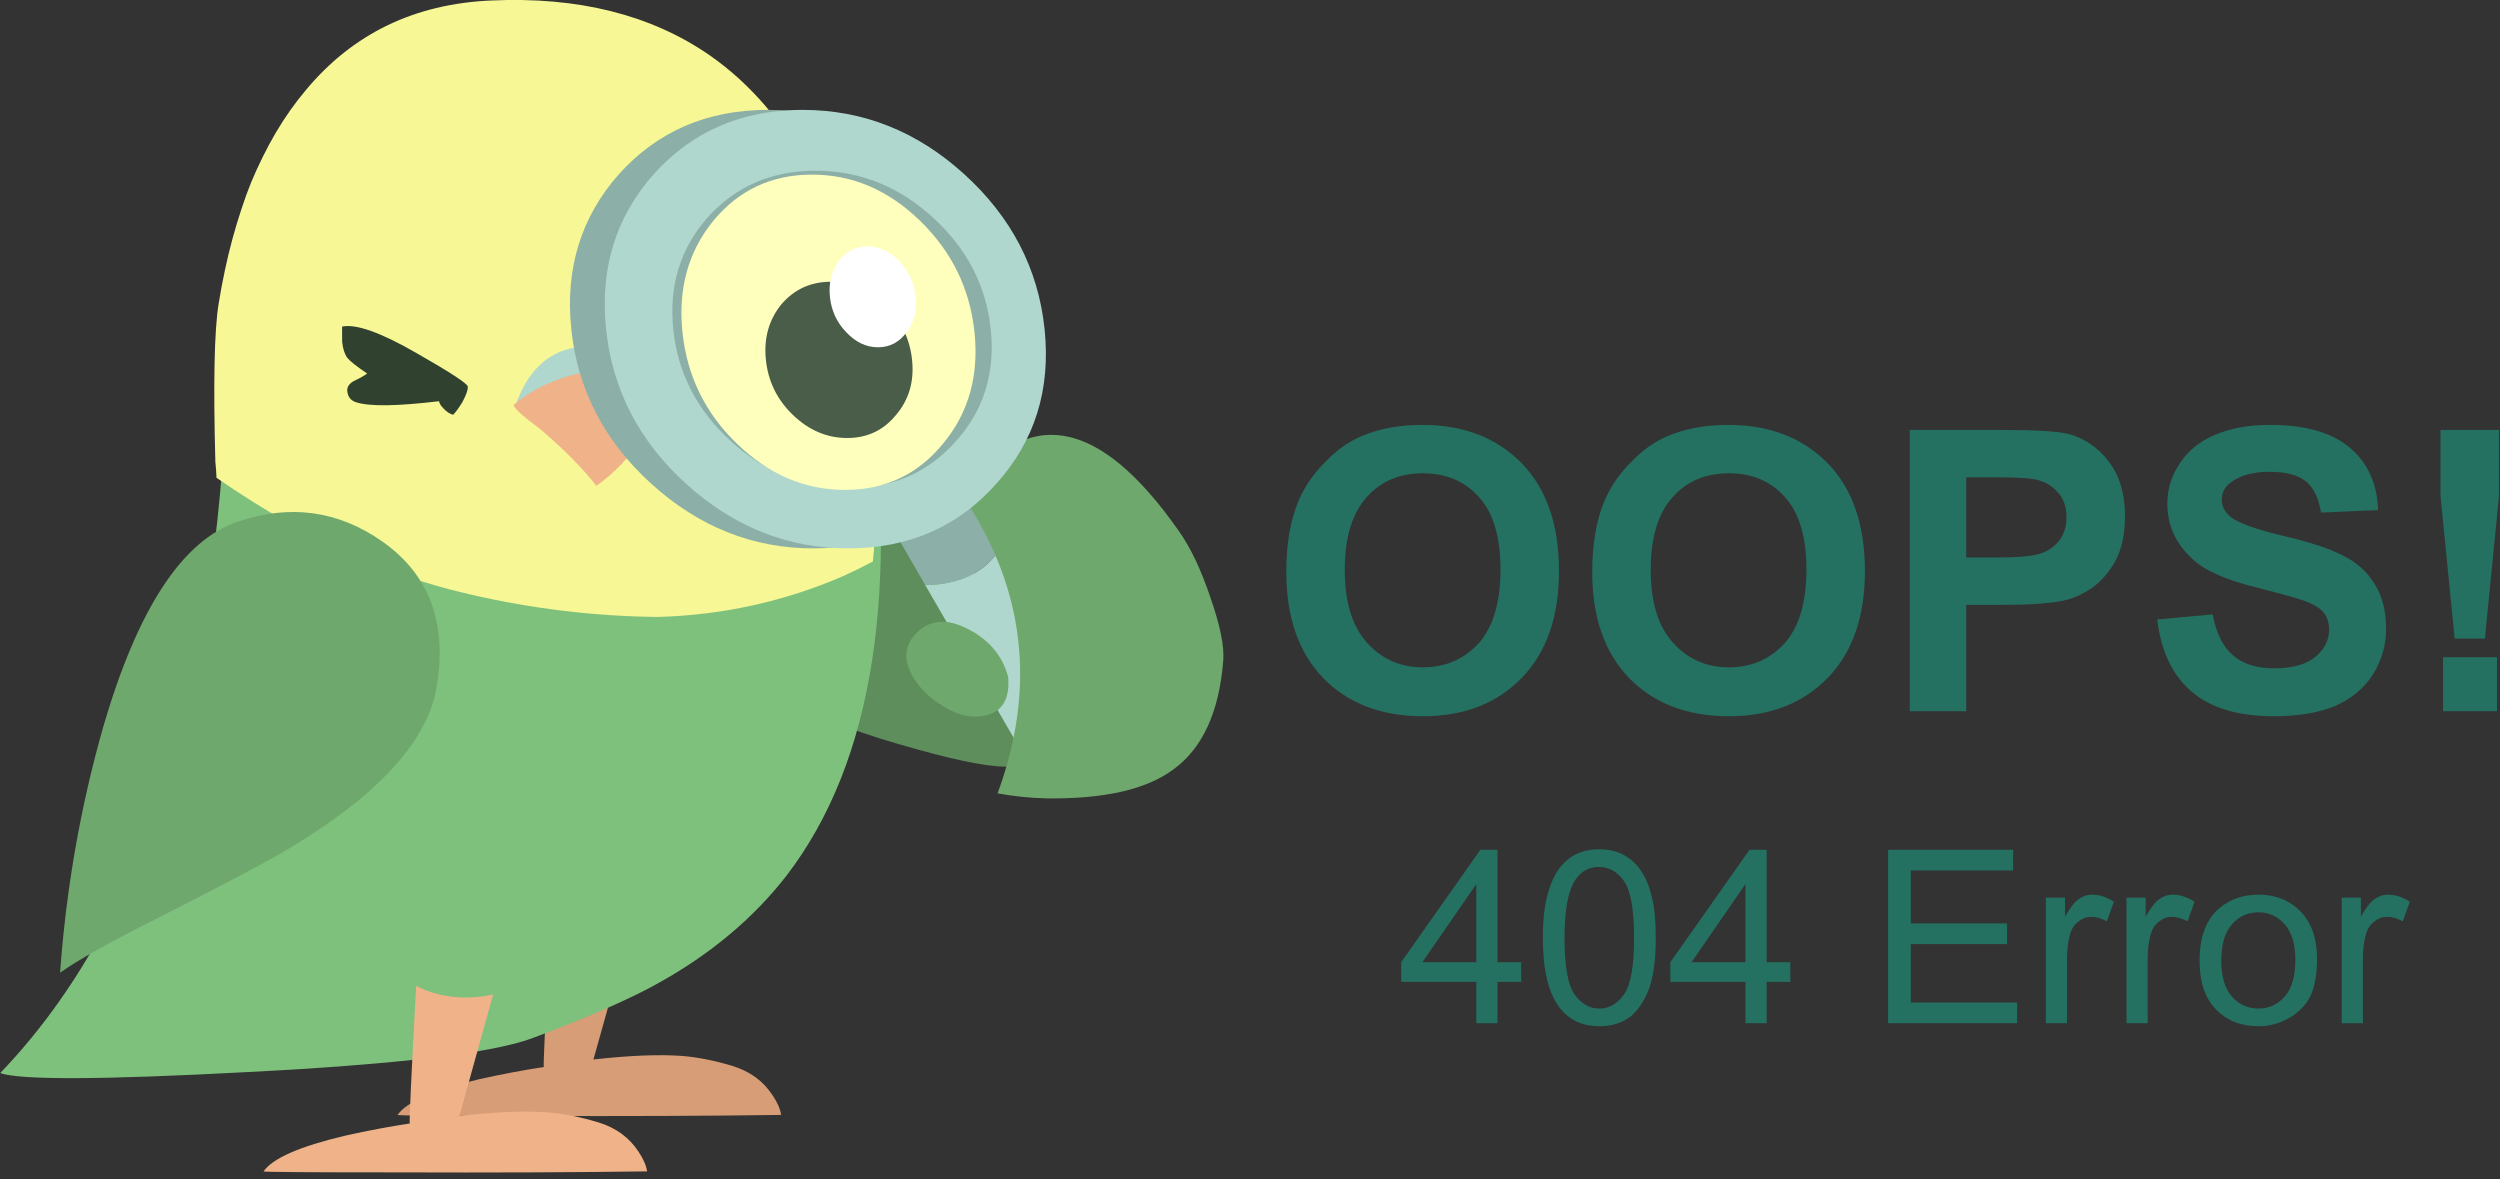 
<svg xmlns="http://www.w3.org/2000/svg" version="1.1" xmlns:xlink="http://www.w3.org/1999/xlink" preserveAspectRatio="none" x="0px" y="0px" width="248px" height="117px" viewBox="0 0 248 117">
<rect x="0" y="0" width="248" height="117" fill="#333333" stroke="none"/>
<defs>
<g id="Layer0_0_FILL">
<path fill="#247162" stroke="none" d="
M 159.55 84.3
L 157.85 84.3 150 95.45 150 97.4 157.45 97.4 157.45 101.5 159.55 101.5 159.55 97.4 161.9 97.4 161.9 95.45 159.55 95.45 159.55 84.3
M 157.45 95.45
L 152.1 95.45 157.45 87.7 157.45 95.45
M 231.1 90.15
Q 229.2 91.8 229.2 95.3 229.2 98.45 230.8 100.1 232.4 101.8 235.05 101.8 236.65 101.8 238.05 101 239.4 100.25 240.15 98.9 240.85 97.5 240.85 95.1 240.85 92.15 239.25 90.45 237.6 88.75 235.05 88.75 232.7 88.75 231.1 90.15
M 232.4 98.85
Q 231.35 97.65 231.35 95.3 231.35 92.9 232.4 91.7 233.45 90.5 235.05 90.5 236.6 90.5 237.65 91.7 238.7 92.9 238.7 95.2 238.7 97.65 237.65 98.85 236.6 100.05 235.05 100.05 233.45 100.05 232.4 98.85
M 228 91.4
L 228.7 89.45
Q 227.6 88.75 226.55 88.75 225.8 88.75 225.2 89.2 224.6 89.6 223.85 90.95
L 223.85 89.05 221.95 89.05 221.95 101.5 224.05 101.5 224.05 95
Q 224.05 93.65 224.4 92.5 224.65 91.8 225.2 91.4 225.75 90.95 226.45 90.95 227.2 90.95 228 91.4
M 220.7 89.45
Q 219.6 88.75 218.55 88.75 217.8 88.75 217.2 89.2 216.6 89.6 215.85 90.95
L 215.85 89.05 213.95 89.05 213.95 101.5 216.05 101.5 216.05 95
Q 216.05 93.65 216.4 92.5 216.65 91.8 217.2 91.4 217.75 90.95 218.45 90.95 219.2 90.95 220 91.4
L 220.7 89.45
M 200.55 91.6
L 200.55 86.35 210.7 86.35 210.7 84.3 198.3 84.3 198.3 101.5 211.1 101.5 211.1 99.45 200.55 99.45 200.55 93.65 210.1 93.65 210.1 91.6 200.55 91.6
M 176.7 95.45
L 176.7 97.4 184.15 97.4 184.15 101.5 186.25 101.5 186.25 97.4 188.6 97.4 188.6 95.45 186.25 95.45 186.25 84.3 184.55 84.3 176.7 95.45
M 184.15 87.7
L 184.15 95.45 178.8 95.45 184.15 87.7
M 172.05 84.8
Q 171.05 84.25 169.65 84.25 167.75 84.25 166.55 85.25 165.3 86.25 164.7 88.15 164.05 90 164.05 93.05 164.05 97.85 165.75 100 167.15 101.8 169.65 101.8 171.55 101.8 172.8 100.8 174 99.75 174.65 97.9 175.25 96.05 175.25 93.05 175.25 90.45 174.85 88.95 174.5 87.45 173.8 86.4 173.1 85.35 172.05 84.8
M 166.2 93.05
Q 166.2 88.8 167.3 87.25 168.15 86 169.6 86 171.1 86 172.1 87.4 173.1 88.8 173.1 93.05 173.1 97.25 172.1 98.65 171.1 100.05 169.65 100.05 168.2 100.05 167.2 98.65 166.2 97.25 166.2 93.05
M 162 67.2
Q 165.65 63.4 165.65 56.65 165.65 49.8 162 46 158.25 42.15 152.1 42.15 148.7 42.15 146.1 43.25 144.1 44.1 142.5 45.8 140.8 47.45 139.85 49.6 138.6 52.5 138.6 56.75 138.6 63.45 142.25 67.25 145.95 71.05 152.15 71.05 158.3 71.05 162 67.2
M 146.55 49.35
Q 148.65 46.95 152.15 46.95 155.65 46.95 157.75 49.35 159.85 51.7 159.85 56.5 159.85 61.35 157.7 63.8 155.5 66.2 152.15 66.2 148.8 66.2 146.6 63.75 144.4 61.3 144.4 56.55 144.4 51.75 146.55 49.35
M 192.35 46
Q 188.6 42.15 182.45 42.15 179.05 42.15 176.45 43.25 174.45 44.1 172.85 45.8 171.15 47.45 170.2 49.6 168.95 52.5 168.95 56.75 168.95 63.45 172.6 67.25 176.3 71.05 182.5 71.05 188.65 71.05 192.35 67.2 196 63.4 196 56.65 196 49.8 192.35 46
M 176.9 49.35
Q 179 46.95 182.5 46.95 186 46.95 188.1 49.35 190.2 51.7 190.2 56.5 190.2 61.35 188.05 63.8 185.85 66.2 182.5 66.2 179.15 66.2 176.95 63.75 174.75 61.3 174.75 56.55 174.75 51.75 176.9 49.35
M 220.2 45.8
Q 218.6 43.7 216.2 43.05 214.6 42.65 209.5 42.65
L 200.45 42.65 200.45 70.55 206.05 70.55 206.05 60 209.75 60
Q 213.6 60 215.6 59.6 217.1 59.3 218.55 58.3 219.95 57.3 220.9 55.55 221.8 53.8 221.8 51.2 221.8 47.9 220.2 45.8
M 208.8 47.35
Q 211.85 47.35 212.85 47.55 214.2 47.8 215.1 48.8 216 49.75 216 51.3 216 52.55 215.4 53.45 214.75 54.4 213.6 54.85 212.5 55.3 209.15 55.3
L 206.05 55.3 206.05 47.35 208.8 47.35
M 249.35 91.4
L 250.05 89.45
Q 248.95 88.75 247.9 88.75 247.15 88.75 246.55 89.2 245.95 89.6 245.2 90.95
L 245.2 89.05 243.3 89.05 243.3 101.5 245.4 101.5 245.4 95
Q 245.4 93.65 245.75 92.5 246 91.8 246.55 91.4 247.1 90.95 247.8 90.95 248.55 90.95 249.35 91.4
M 258.7 65.2
L 253.35 65.2 253.35 70.55 258.7 70.55 258.7 65.2
M 246.6 58
Q 245.5 56.15 243.5 55.15 241.55 54.1 237.45 53.15 233.3 52.15 232.25 51.25 231.4 50.55 231.4 49.55 231.4 48.5 232.3 47.85 233.7 46.8 236.15 46.8 238.55 46.8 239.75 47.75 240.9 48.7 241.25 50.85
L 246.9 50.6
Q 246.8 46.75 244.15 44.45 241.45 42.15 236.2 42.15 233 42.15 230.7 43.15 228.45 44.1 227.25 45.95 226 47.8 226 49.95 226 53.25 228.6 55.55 230.4 57.2 234.95 58.3 238.45 59.2 239.45 59.55 240.9 60.05 241.5 60.75 242.05 61.45 242.05 62.45 242.05 64 240.7 65.15 239.3 66.3 236.6 66.3 234 66.3 232.5 65 231 63.7 230.5 60.95
L 225 61.45
Q 225.55 66.15 228.4 68.6 231.25 71.05 236.55 71.05 240.15 71.05 242.6 70.05 245.05 69 246.4 66.9 247.7 64.8 247.7 62.4 247.7 59.75 246.6 58
M 258.9 49.2
L 258.9 42.65 253.1 42.65 253.1 49.2 254.5 63.35 257.5 63.35 258.9 49.2 Z"/>
</g>

<g id="Layer0_0_MEMBER_0_MEMBER_0_FILL">
<path fill="#5D8E5B" stroke="none" d="
M 646.55 2788.15
Q 645.5 2792.75 645.5 2793.75 645.5 2795.15 653.35 2797.5 660.8 2799.75 663.75 2799.75 668.3 2799.75 669.85 2799 670.75 2798.55 670.75 2797.7 670.75 2797.15 668.75 2793.05 666.4 2788.4 665.75 2787 660.75 2777 660.75 2776.3 660.75 2775.95 661.6 2775.5 662.6 2775 662.75 2774.6 653.9 2773.85 650.9 2776.75 649.2 2778.4 648.15 2782.35 647.6 2783.45 646.55 2788.15 Z"/>
</g>

<g id="Layer0_0_MEMBER_0_MEMBER_1_FILL">
<path fill="#8CAFA7" stroke="none" d="
M 96.8 58.05
Q 102.2 57.95 104.8 54.15
L 100.9 45.8 92.85 49.7 96.8 58.05 Z"/>

<path fill="#AFD7CE" stroke="none" d="
M 104.8 54.15
Q 102.2 57.95 96.8 58.05
L 106.3 78.05
Q 112.2 78.45 114.35 74.2
L 104.8 54.15 Z"/>
</g>

<g id="Layer0_0_MEMBER_0_MEMBER_2_FILL">
<path fill="#D79D76" stroke="none" d="
M 596.9 2843.45
L 602.8 2828.1
Q 600.6 2830.5 597.1 2830.55 594.05 2830.55 594.05 2829.95 591.8 2844.15 591.9 2844.2 588.85 2844.65 585.4 2845.4 578.45 2847 576.9 2848.95 576.75 2849.05 590 2849.05 604.25 2849.1 614.95 2848.95 614.9 2848.05 614.3 2847 613.15 2844.9 610.65 2844.1 608.1 2843.3 605.75 2843.1 602.35 2842.85 596.9 2843.45 Z"/>
</g>

<g id="Layer0_0_MEMBER_0_MEMBER_3_FILL">
<path fill="#7EC17C" stroke="none" d="
M 69.55 6.55
Q 61.05 1.1 52.3 2.05 23.7 5.25 20.95 29.65 18.2 53.45 12.35 70.3 4.45 93.05 -9.8 106.45 -6.95 107.5 14.7 106.35 37.35 105.2 43.45 102.95 52.3 99.75 56.65 97.4 64.75 93.1 70.25 86.85 85 69.9 83.55 35.4 82.7 14.9 69.55 6.55 Z"/>
</g>

<g id="Layer0_0_MEMBER_0_MEMBER_4_FILL">
<path fill="#F7F795" stroke="none" d="
M 88.75 57.15
Q 90.35 56.45 91.85 55.7 93.75 46.2 93.25 35.4 92.3 14.1 80.9 5.5 72.8 -0.55 59.75 0.05 48.3 0.55 40.45 8.95 33.2 16.6 29.6 30.15 28.55 34.1 27.65 45.8 27.65 46.6 27.6 47.4 30.95 49.9 34.7 52.15 42.65 56.9 51.7 59 60.6 61.1 69.9 61.2 79.55 60.95 88.75 57.15 Z"/>
</g>

<g id="Layer0_0_MEMBER_0_MEMBER_5_FILL">
<path fill="#6FA86D" stroke="none" d="
M 19.3 88.2
Q 31.75 72 31.65 61.35 31.5 49.25 23.85 46.45 16.7 43.85 9.7 50.35 2.25 57.2 0.5 80.45 -0.6 95.95 0.8 111.25 3.05 107.8 9.05 100.7 16.7 91.55 19.3 88.2 Z"/>
</g>

<g id="Layer0_0_MEMBER_0_MEMBER_6_MEMBER_0_FILL">
<path fill="#AFD7CE" stroke="none" d="
M 8.35 7.55
Q 9.9 7 10.85 7.3 10.8 6.5 9.85 6.45 8.85 6.45 8.35 7.55 Z"/>
</g>

<g id="Layer0_0_MEMBER_0_MEMBER_6_MEMBER_1_MEMBER_0_FILL">
<path fill="#F0B389" stroke="none" d="
M 57.85 40.15
Q 57.65 40.5 60.25 42.6 63.4 45.55 65.2 48.2 71.45 43.95 71.45 38.9 69.3 36.3 64.8 37 60.8 37.85 57.85 40.15 Z"/>
</g>

<g id="Layer0_0_MEMBER_0_MEMBER_7_FILL">
<path fill="#30422F" stroke="none" d="
M 602.35 2762.5
Q 602.35 2763.35 603.1 2763.6 605 2764.25 611.35 2763.5 611.35 2763.8 611.7 2764.2 612.1 2764.7 612.6 2764.85 613 2764.5 613.65 2763.6 614.35 2762.5 614.35 2762.05 614.35 2761.6 609.65 2758.75 604.6 2755.65 602.5 2756.1
L 602.35 2757.6
Q 602.35 2758.65 602.7 2759.2 603.05 2759.7 604.5 2760.75 604.1 2761.05 603.1 2761.5 602.35 2761.9 602.35 2762.5 Z"/>
</g>

<g id="Layer0_0_MEMBER_0_MEMBER_8_FILL">
<path fill="#F0B389" stroke="none" d="
M 46.1 111.45
Q 43.55 110.65 41.2 110.45 37.8 110.2 32.35 110.8
L 36.95 98.75
Q 35.635 99.05 34.2 99.05 31.495 99.05 29.4 97.9 27.252 111.501 27.35 111.55 24.3 112 20.85 112.75 13.9 114.35 12.35 116.3 12.2 116.4 25.45 116.4 39.7 116.45 50.4 116.3 50.35 115.4 49.75 114.35 48.6 112.25 46.1 111.45 Z"/>
</g>

<g id="Layer0_0_MEMBER_0_MEMBER_9_FILL">
<path fill="#6FA86D" stroke="none" d="
M 553.7 2771.7
Q 543.55 2754.65 532.5 2768 540.5 2781.8 533 2797.7 535.4 2798.15 537.85 2798.2 546.35 2798.3 550.65 2795.35 555.35 2792.2 556.75 2784.55 557.15 2782.45 556.15 2778.35 555.2 2774.2 553.7 2771.7 Z"/>
</g>

<g id="Layer0_0_MEMBER_0_MEMBER_10_FILL">
<path fill="#6FA86D" stroke="none" d="
M 532.9 2787
Q 535.2 2786.3 535.25 2783.25 534.75 2780.15 531.85 2778.55 528.85 2776.85 526.6 2778.9 524.7 2780.65 525.7 2783 526.6 2785.15 529.15 2786.55 531 2787.55 532.9 2787 Z"/>
</g>

<g id="Layer0_0_MEMBER_0_MEMBER_11_MEMBER_0_FILL">
<path fill="#8CAFA7" stroke="none" d="
M 712.8 2909.8
Q 719.2 2903.45 719.2 2894.45 719.2 2885.45 712.8 2879.05 706.45 2872.7 697.45 2872.7 688.45 2872.7 682.05 2879.05 675.7 2885.45 675.7 2894.45 675.7 2903.45 682.05 2909.8 688.45 2916.2 697.45 2916.2 706.45 2916.2 712.8 2909.8 Z"/>
</g>

<g id="Layer0_0_MEMBER_0_MEMBER_11_MEMBER_1_FILL">
<path fill="#AFD7CE" stroke="none" d="
M 712.8 2909.8
Q 719.2 2903.45 719.2 2894.45 719.2 2885.45 712.8 2879.05 706.45 2872.7 697.45 2872.7 688.45 2872.7 682.05 2879.05 675.7 2885.45 675.7 2894.45 675.7 2903.45 682.05 2909.8 688.45 2916.2 697.45 2916.2 706.45 2916.2 712.8 2909.8 Z"/>
</g>

<g id="Layer0_0_MEMBER_0_MEMBER_11_MEMBER_2_FILL">
<path fill="#8CAFA7" stroke="none" d="
M 712.8 2909.8
Q 719.2 2903.45 719.2 2894.45 719.2 2885.45 712.8 2879.05 706.45 2872.7 697.45 2872.7 688.45 2872.7 682.05 2879.05 675.7 2885.45 675.7 2894.45 675.7 2903.45 682.05 2909.8 688.45 2916.2 697.45 2916.2 706.45 2916.2 712.8 2909.8 Z"/>
</g>

<g id="Layer0_0_MEMBER_0_MEMBER_11_MEMBER_3_FILL">
<path fill="#FFFFBD" stroke="none" d="
M 712.8 2909.8
Q 719.2 2903.45 719.2 2894.45 719.2 2885.45 712.8 2879.05 706.45 2872.7 697.45 2872.7 688.45 2872.7 682.05 2879.05 675.7 2885.45 675.7 2894.45 675.7 2903.45 682.05 2909.8 688.45 2916.2 697.45 2916.2 706.45 2916.2 712.8 2909.8 Z"/>
</g>

<g id="Layer0_0_MEMBER_0_MEMBER_12_FILL">
<path fill="#4A5D49" stroke="none" d="
M 644.2 2759.4
Q 644.2 2762.6 646.3 2764.85 648.45 2767.15 651.45 2767.15 654.45 2767.15 656.55 2764.85 658.7 2762.6 658.7 2759.4 658.7 2756.2 656.55 2753.9 654.45 2751.65 651.45 2751.65 648.45 2751.65 646.3 2753.9 644.2 2756.2 644.2 2759.4 Z"/>
</g>

<g id="Layer0_0_MEMBER_0_MEMBER_13_FILL">
<path fill="#FFFFFF" stroke="none" d="
M 658.45 2756.65
Q 659.7 2755.2 659.7 2753.15 659.7 2751.1 658.45 2749.6 657.2 2748.15 655.45 2748.15 653.7 2748.15 652.45 2749.6 651.2 2751.1 651.2 2753.15 651.2 2755.2 652.45 2756.65 653.7 2758.15 655.45 2758.15 657.2 2758.15 658.45 2756.65 Z"/>
</g>
</defs>

<g transform="matrix( 1, 0, 0, 1, -11,0) ">
<use xlink:href="#Layer0_0_FILL"/>
</g>

<g transform="matrix( 1, 0, 0.104, 1, -855.2,-2723.7) ">
<use xlink:href="#Layer0_0_MEMBER_0_MEMBER_0_FILL"/>
</g>

<g transform="matrix( 1, 0, 0.104, 1, -11.05,0) ">
<use xlink:href="#Layer0_0_MEMBER_0_MEMBER_1_FILL"/>
</g>

<g transform="matrix( 1, 0, 0.104, 1, -833.75,-2738.35) ">
<use xlink:href="#Layer0_0_MEMBER_0_MEMBER_2_FILL"/>
</g>

<g transform="matrix( 1, 0, 0.104, 1, -1.25,0) ">
<use xlink:href="#Layer0_0_MEMBER_0_MEMBER_3_FILL"/>
</g>

<g transform="matrix( 1, 0, 0.104, 1, -11.05,0) ">
<use xlink:href="#Layer0_0_MEMBER_0_MEMBER_4_FILL"/>
</g>

<g transform="matrix( 0.971, 0.357, -0.148, 0.787, 21.65,8.65) ">
<use xlink:href="#Layer0_0_MEMBER_0_MEMBER_5_FILL"/>
</g>

<g transform="matrix( 5.303, 0, 0.552, 5.303, 2.7,0.15) ">
<use xlink:href="#Layer0_0_MEMBER_0_MEMBER_6_MEMBER_0_FILL"/>
</g>

<g transform="matrix( 1, 0, 0.104, 1, -11.05,0) ">
<use xlink:href="#Layer0_0_MEMBER_0_MEMBER_6_MEMBER_1_MEMBER_0_FILL"/>
</g>

<g transform="matrix( 1, 0, 0.104, 1, -855.2,-2723.7) ">
<use xlink:href="#Layer0_0_MEMBER_0_MEMBER_7_FILL"/>
</g>

<g transform="matrix( 1, 0, 0.104, 1, 1.7,-0.1) ">
<use xlink:href="#Layer0_0_MEMBER_0_MEMBER_8_FILL"/>
</g>

<g transform="matrix( 1, 0, 0.104, 1, -725,-2719) ">
<use xlink:href="#Layer0_0_MEMBER_0_MEMBER_9_FILL"/>
</g>

<g transform="matrix( 1, 0, 0.104, 1, -724.7,-2716.1) ">
<use xlink:href="#Layer0_0_MEMBER_0_MEMBER_10_FILL"/>
</g>

<g transform="matrix( 1, 0, 0.104, 1, -920.05,-2861.8) ">
<use xlink:href="#Layer0_0_MEMBER_0_MEMBER_11_MEMBER_0_FILL"/>
</g>

<g transform="matrix( 1, 0, 0.104, 1, -916.6,-2861.8) ">
<use xlink:href="#Layer0_0_MEMBER_0_MEMBER_11_MEMBER_1_FILL"/>
</g>

<g transform="matrix( 0.724, 0, 0.075, 0.724, -639.5,-2062.9) ">
<use xlink:href="#Layer0_0_MEMBER_0_MEMBER_11_MEMBER_2_FILL"/>
</g>

<g transform="matrix( 0.666, 0, 0.075, 0.719, -599.4,-2048.15) ">
<use xlink:href="#Layer0_0_MEMBER_0_MEMBER_11_MEMBER_3_FILL"/>
</g>

<g transform="matrix( 1, 0, 0.104, 1, -855.2,-2723.7) ">
<use xlink:href="#Layer0_0_MEMBER_0_MEMBER_12_FILL"/>
</g>

<g transform="matrix( 1, 0, 0.104, 1, -855.2,-2723.7) ">
<use xlink:href="#Layer0_0_MEMBER_0_MEMBER_13_FILL"/>
</g>
</svg>
